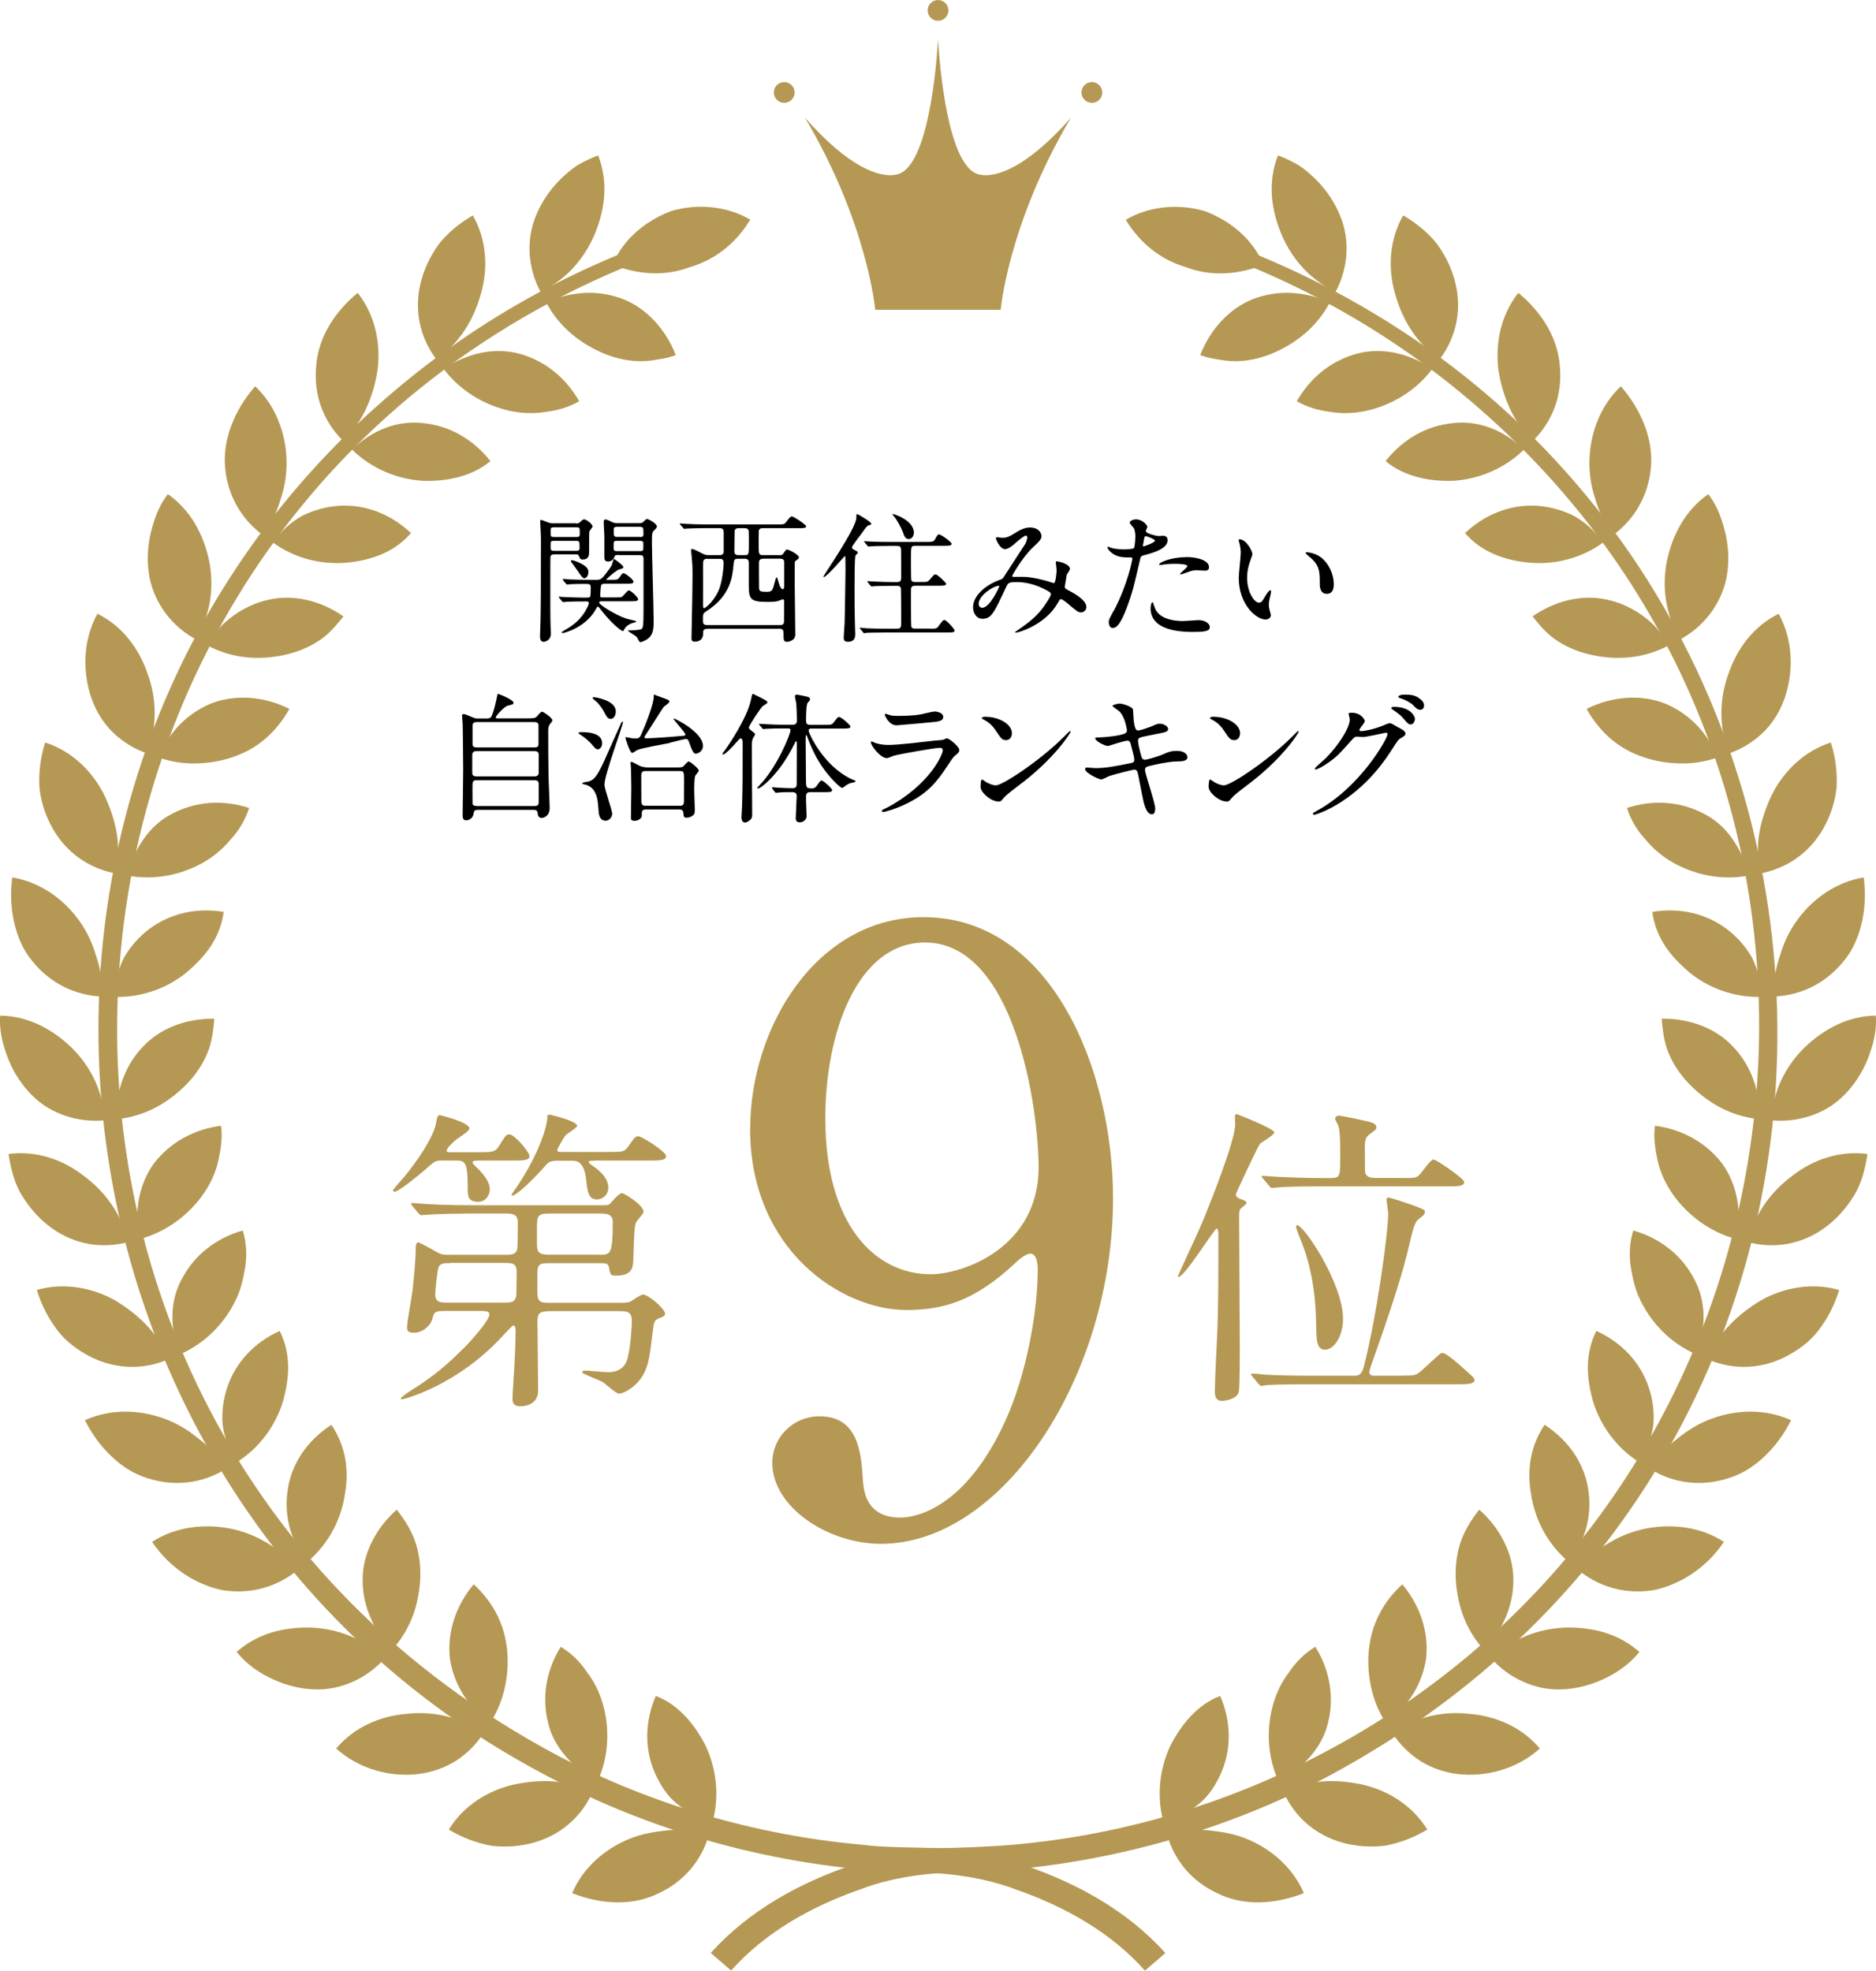 <?xml version="1.0" encoding="UTF-8"?>
<svg xmlns="http://www.w3.org/2000/svg" width="285.40" height="299.85" viewBox="0 0 196.83 206.79">
  <defs>
    <style>
      .d {
        fill: #b59853;
      }
    </style>
  </defs>
  <g id="c" data-name="レイヤー_1">
    <g>
      <path class="d" d="M78.71,118.45c0-10.63,6.95-22.21,18.18-22.21,13.46,0,19.89,16.12,19.89,29.49,0,18.69-11.57,36.27-24.35,36.27-5.57,0-11.4-3.86-11.4-8.49,0-2.66,2.14-4.89,4.97-4.89,4.03,0,4.37,3.77,4.54,6.77.09.94.26,3.86,3.94,3.86,1.54,0,6.86-.94,11.06-10.29,2.06-4.54,3.34-11.06,3.34-15.78,0-.51-.09-1.63-.77-1.63-.51,0-1.29.69-1.54.94-4.37,4.12-7.72,4.97-11.49,4.97-6.77,0-16.38-6.26-16.38-19.03ZM108.97,122.48c0-6.17-2.49-23.58-11.92-23.58-7.12,0-10.46,9.52-10.46,18.43,0,11.23,5.23,16.38,11.06,16.38,3.34,0,11.32-2.74,11.32-11.23Z"/>
      <path class="d" d="M127.82,129.32c-.03-.13-.03-.4-.17-.4-.24,0-3.36,5.07-3.99,5.07-.03,0-.07,0-.07-.07,0-.1,2.18-4.73,2.55-5.64.97-2.35,3.46-8.62,3.46-10.33,0-.13-.03-.64-.03-.74s0-.3.17-.3c.1,0,3.96,1.54,3.96,1.91,0,.3-1.31,1.01-1.51,1.21-.2.23-2.52,5.17-2.52,5.3,0,.34.37.44.71.57.27.07.4.23.4.34,0,.17-.64.54-.67.67-.07.17-.1.3-.1.77,0,2.18.07,11.78.07,13.72,0,.77,0,4.16-.1,4.63-.17.84-1.61.97-1.75.97-.67,0-.77-.47-.77-1.04,0-1.01.23-5.47.27-6.38.1-3.15.1-5.2.1-8.79v-1.48ZM147.05,144.35c1.38,0,1.51,0,2.15-.57.23-.23,1.78-1.64,1.88-1.71s.2-.1.27-.1c.47,0,2.21,1.64,2.82,2.18.23.2.54.47.54.64,0,.44-.67.47-1.78.47h-15.64c-.77,0-3.05,0-4.26.07-.1,0-.6.1-.7.1s-.17-.1-.3-.23l-.64-.77c-.07-.1-.13-.17-.13-.2,0-.07.07-.1.1-.1.24,0,1.28.1,1.51.13,1.54.07,3.02.1,4.6.1h4.53c.44,0,.84,0,1.07-.87,1.38-5.27,2.58-14.19,2.58-16.11,0-.27-.17-1.31-.17-1.51,0-.17.07-.2.23-.2.2,0,2.08.64,2.45.77,1.31.5,1.34.5,1.34.74s-.13.34-.6.7c-.47.34-.6.91-1.01,2.62-.64,2.85-1.85,6.64-4.09,12.95-.07.2-.13.4-.13.54,0,.37.37.37.6.37h2.79ZM146.98,123.62c1.41,0,1.58,0,1.88-.27.27-.23,1.21-1.68,1.54-1.68.3,0,3.22,2.01,3.22,2.35,0,.47-.67.47-1.81.47h-13.39c-.74,0-3.05,0-4.23.1-.1,0-.6.07-.71.07-.13,0-.2-.07-.3-.2l-.64-.77c-.1-.1-.17-.17-.17-.23s.07-.07.13-.07c.24,0,1.28.1,1.48.1,1.54.07,3.05.13,4.6.13h1.07c.97,0,.97-.23.97-2.38,0-1.07,0-2.48-.2-3.09-.03-.13-.34-.64-.34-.74,0-.23.2-.34.37-.34.3,0,2.05.37,3.19.64.24.07.77.2.77.57,0,.23-.07.27-.71.74-.4.3-.5.6-.5,1.34,0,.34,0,2.48.03,2.65.1.54.64.6,1.11.6h2.62ZM140.91,138.38c0,1.88-.97,3.25-1.88,3.25s-.91-1.01-.94-2.68c-.07-4.7-1.04-7.45-1.75-9.16-.27-.7-.44-1.11-.3-1.21.54-.37,4.87,6.01,4.87,9.8Z"/>
      <path class="d" d="M46.47,121.77c-.67,0-.84.07-1.38.54-1.71,1.51-3.36,2.75-3.69,2.75-.07,0-.17-.07-.17-.17.34-.47.94-1.11,1.14-1.34,1.34-1.64,3.02-4.03,3.36-5.6.1-.57.17-.94.4-.94.03,0,3.12.74,3.12,1.41,0,.3-1.31,1.07-1.54,1.28-.27.27-.84.77-.84,1.04,0,.17.07.17.7.17h2.58c1.44,0,1.81-.03,2.15-.57.74-1.17.8-1.31,1.14-1.31.54,0,2.11,1.85,2.11,2.28,0,.47-.67.47-1.81.47h-3.46c-.37,0-.7,0-.7.2,0,.1.07.17.37.47.47.44,1.44,1.41,1.44,2.35,0,.64-.47,1.31-1.21,1.31-1.11,0-1.11-.67-1.11-1.41,0-2.58-.2-2.92-1.14-2.92h-1.48ZM46.47,137.57c-.91,0-.94.2-1.11.84-.2.74-1.07,1.44-1.88,1.44-.7,0-.77-.2-.77-.6,0-.57.5-3.19.57-3.79.13-1.24.34-3.25.34-4.43,0-.2,0-.67.27-.67.1,0,1.51.77,1.78.94.64.37.84.37,1.27.37h6.04c.64,0,1.14,0,1.28-.57.07-.27.07-2.32.07-2.79,0-.94-.57-.97-1.31-.97h-3.86c-.97,0-2.62.03-3.99.1-.1,0-.91.07-.97.07-.1,0-.17-.07-.3-.2l-.64-.77q-.13-.17-.13-.23c0-.07.07-.07.1-.07.24,0,1.24.1,1.48.1.97.07,2.72.13,4.63.13h14.09c.37,0,.44,0,.8-.4.24-.3.77-.87,1.04-.87.17,0,2.25,1.21,2.25,1.98,0,.17-.67.87-.77,1.07-.17.4-.2.74-.3,3.83-.03.91-.07,1.78-1.85,1.78-.54,0-.57-.13-.7-.84-.07-.47-.37-.47-.97-.47h-5.17c-1.01,0-1.38,0-1.38,1.04v1.98c0,1.14.4,1.14,1.38,1.14h7.35c.27,0,.74,0,1.04-.13.17-.1,1.07-.74,1.31-.74.57,0,2.32,1.51,2.32,2.01,0,.23-.17.3-.67.5-.33.13-.5.3-.57.94-.4,3.29-.47,3.66-.87,4.6-.64,1.48-2.15,2.35-2.75,2.35-.27,0-1.41-1.04-1.68-1.21-.34-.2-2.15-.87-2.15-1.01,0-.07.03-.2.27-.2.37,0,2.05.17,2.42.17,1.75,0,2.01-1.21,2.11-1.64.23-.94.4-2.85.4-3.76,0-.97-.54-1.01-1.31-1.01h-7.21c-1.14,0-1.38.23-1.38,1.04,0,1.04.07,6.17.07,7.31,0,1.64-1.75,1.64-1.85,1.64-.84,0-.84-.54-.84-.84,0-.47.17-2.89.2-3.42.1-1.81.13-3.42.13-3.69,0-.13-.03-.54-.24-.54-.1,0-.8.77-.94.91-4.83,5.37-10.5,6.84-10.74,6.84-.1,0-.13-.07-.13-.1,0-.07.57-.47.64-.54,1.84-1.17,3.46-2.21,5.84-4.6.81-.77,2.82-3.05,2.82-3.66,0-.34-.33-.37-.97-.37h-3.89ZM47.27,132.54c-.71,0-1.11,0-1.28.5-.13.47-.33,2.48-.33,2.78,0,.87.64.87,1.27.87h5.84c.87,0,1.31,0,1.41-.81,0-.23.03-2.21.03-2.35,0-1.01-.44-1.01-1.44-1.01h-5.5ZM62.34,121.8c-.37,0-.57,0-.57.13s.17.23.47.44c.67.47,1.58,1.24,1.58,2.25,0,.87-.71,1.24-1.17,1.24-.91,0-1.01-.74-1.17-2.25-.24-1.81-1.04-1.81-1.51-1.81h-1.41c-.74,0-.97.13-1.17.34-2.45,2.75-3.46,3.32-3.59,3.32s-.13-.07-.13-.07c0-.1.54-.81.64-.97,2.38-3.59,3.12-6.41,3.12-7.18,0-.23,0-.27.2-.27s2.92.67,2.92,1.17c0,.23-1.14.84-1.28,1.07-.13.17-.8,1.34-.8,1.44,0,.23.17.23.57.23h4.7c1.58,0,1.75,0,2.15-.54.71-1.01.77-1.11,1.11-1.11.3,0,2.89,1.61,2.89,2.08s-.67.47-1.78.47h-5.74ZM62.88,131.67c1.17,0,1.41,0,1.41-3.46,0-.84-.7-.87-1.34-.87h-5.2c-1.01,0-1.41.03-1.41,1.17v2.11c0,.97.44,1.04,1.38,1.04h5.17Z"/>
      <g>
        <g>
          <g>
            <path class="d" d="M70.54,26.11C-1.04,51.39-8.53,148.56,58.53,184.23c9.87,5.16,20.76,8.34,31.85,9.34,2.47.33,5.87.27,8.37.38,3.08.12,5.89.85,8.67,1.76,5.49,1.87,10.8,4.73,14.85,9.23l-2.14,1.85c-3.5-3.97-8.43-6.75-13.58-8.53-3.81-1.45-8.14-1.85-12.12-1.81-12.88-.61-25.62-4.05-37.01-10.08C2.67,157.68-6.19,82.08,40.62,41.67c8.61-7.47,18.68-13.23,29.47-16.9l.46,1.34h0Z"/>
            <g>
              <g>
                <path class="d" d="M68.8,177.97c-1.15,2.69-1.18,5.53-.12,8.01.53,1.21,1.29,2.46,2.34,3.29,1.04.87,2.3,1.57,3.72,1.99.79-2.82.4-5.71-.69-8.04-1.14-2.24-2.84-4.35-5.25-5.26Z"/>
                <path class="d" d="M60.03,198.66c1.15-2.69,3.42-4.64,5.98-5.69,1.3-.55,2.63-.75,4.07-.91,1.43-.13,2.87,0,4.31.43-.79,2.82-2.71,5.01-5.35,6.21-2.65,1.3-5.88,1.18-9.01-.04Z"/>
              </g>
              <g>
                <path class="d" d="M58.83,172.81c-1.54,2.49-1.99,5.31-1.33,7.95.31,1.35.97,2.51,1.86,3.55.89,1.04,2.03,1.93,3.35,2.59,1.2-2.67,1.26-5.6.54-8.1-.36-1.25-.93-2.39-1.69-3.37-.71-1.06-1.61-1.95-2.72-2.62Z"/>
                <path class="d" d="M47.09,191.98c1.54-2.49,4.06-4.07,6.73-4.7,1.32-.28,2.77-.46,4.19-.35,1.42.1,2.82.47,4.16,1.13-1.2,2.67-3.42,4.53-6.19,5.3-1.38.38-2.9.51-4.44.32-1.5-.27-3.02-.83-4.46-1.7Z"/>
              </g>
              <g>
                <path class="d" d="M49.7,166.25c-1.88,2.24-2.77,4.98-2.51,7.69.35,2.57,1.8,5.18,4.26,6.81.8-1.23,1.29-2.54,1.56-3.89.28-1.36.33-2.73.16-4.04-.33-2.62-1.57-4.83-3.48-6.58Z"/>
                <path class="d" d="M35.27,183.48c1.89-2.24,4.59-3.4,7.33-3.63,2.85-.34,5.68.33,8.17,1.97-.79,1.22-1.82,2.25-3,2.99-1.17.72-2.49,1.18-3.91,1.35-2.81.32-6.08-.43-8.59-2.68Z"/>
              </g>
              <g>
                <path class="d" d="M41.62,158.42c-1.09.97-1.97,2.1-2.58,3.33-.63,1.25-.97,2.56-.99,3.87-.03,1.32.22,2.66.74,3.94.26.64.59,1.26.99,1.86.4.58.93,1.08,1.48,1.57.97-1.1,1.66-2.34,2.12-3.61.44-1.27.67-2.59.72-3.93.03-1.32-.15-2.61-.57-3.78-.43-1.17-1.09-2.23-1.9-3.25Z"/>
                <path class="d" d="M24.82,173.35c1.09-.97,2.36-1.64,3.68-2.05,1.31-.39,2.72-.55,4.14-.51,1.41.06,2.81.35,4.11.89.65.27,1.28.6,1.88,1,.61.39,1.23.78,1.8,1.27-.97,1.1-2.12,1.95-3.41,2.52-1.29.58-2.7.87-4.1.8-1.41-.05-2.87-.41-4.27-1.05-1.41-.64-2.76-1.56-3.82-2.87Z"/>
              </g>
              <g>
                <path class="d" d="M34.77,149.51c-2.48,1.61-4.09,3.95-4.54,6.57-.47,2.6.09,5.57,2.08,7.76,2.23-1.9,3.5-4.49,3.87-7.01.49-2.64.04-5.18-1.41-7.32Z"/>
                <path class="d" d="M15.95,161.8c2.43-1.58,5.39-1.93,8.16-1.41,2.77.54,5.21,2.05,7.23,4.27-2.23,1.89-5.07,2.66-7.95,2.21-2.74-.54-5.56-2.29-7.43-5.07Z"/>
              </g>
              <g>
                <path class="d" d="M29.34,139.66c-2.66,1.21-4.59,3.29-5.46,5.82-.44,1.26-.64,2.65-.52,4.03.19,1.34.66,2.7,1.43,3.96,2.49-1.55,4.14-3.94,4.89-6.39.34-1.21.58-2.51.55-3.78-.03-1.26-.31-2.49-.89-3.65Z"/>
                <path class="d" d="M8.91,149.03c2.66-1.21,5.66-1.13,8.28-.18,1.32.47,2.52,1.19,3.6,2.08,1.15.86,2.14,1.93,2.91,3.21-2.49,1.55-5.39,1.87-8.16.99-1.42-.42-2.67-1.2-3.78-2.25-1.12-1.04-2.1-2.35-2.85-3.85Z"/>
              </g>
              <g>
                <path class="d" d="M25.47,129.12c-2.81.8-5.04,2.57-6.32,4.96-1.38,2.41-1.35,5.28-.29,8.04,2.69-1.16,4.69-3.29,5.83-5.61.59-1.18.85-2.37,1.05-3.63.18-1.26.11-2.52-.27-3.76Z"/>
                <path class="d" d="M3.87,135.36c2.81-.8,5.75-.27,8.16,1.07,2.33,1.38,4.58,3.42,5.65,6.2-2.69,1.16-5.59,1.05-8.17-.25-1.26-.65-2.56-1.55-3.47-2.77-.93-1.2-1.69-2.65-2.18-4.26Z"/>
              </g>
              <g>
                <path class="d" d="M23.18,118.13c-2.9.38-5.39,1.8-7.05,3.98-1.53,2.14-2.11,5.02-1.47,7.91,2.81-.74,5.15-2.56,6.65-4.69.75-1.07,1.29-2.23,1.58-3.44.25-1.2.49-2.48.3-3.76Z"/>
                <path class="d" d="M.9,121.09c2.9-.38,5.7.59,7.85,2.27,2.29,1.68,4.03,4.06,4.67,6.98-2.84.75-5.67.2-7.99-1.47-1.16-.83-2.19-1.94-3.02-3.25-.86-1.31-1.26-2.87-1.51-4.53Z"/>
              </g>
              <g>
                <path class="d" d="M22.49,106.9c-2.92-.05-5.68.99-7.47,2.91-.92.95-1.65,2.11-2.13,3.41-.24.65-.42,1.33-.53,2.04-.09.7-.05,1.42.04,2.16,1.46-.16,2.8-.6,4-1.24,1.18-.63,2.24-1.46,3.18-2.41.92-.95,1.66-2.03,2.14-3.18.51-1.15.65-2.39.77-3.68Z"/>
                <path class="d" d="M.02,106.57c2.94.05,5.47,1.41,7.52,3.39,1,.99,1.83,2.15,2.42,3.43.3.64.53,1.31.7,2,.19.69.39,1.41.47,2.15-1.46.16-2.88,0-4.22-.44-1.35-.44-2.58-1.18-3.56-2.18-1-.99-1.84-2.24-2.43-3.66-.57-1.42-1.03-3.02-.9-4.69Z"/>
              </g>
              <g>
                <path class="d" d="M23.47,95.69c-2.89-.48-5.64.17-7.79,1.78-1.07.8-2,1.84-2.69,3.05-.59,1.22-.95,2.61-1.01,4.08,2.92.11,5.63-.95,7.61-2.57.95-.82,1.9-1.76,2.58-2.83.68-1.06,1.14-2.24,1.3-3.53Z"/>
                <path class="d" d="M1.29,92.07c2.89.48,5.33,2.22,6.97,4.47.82,1.13,1.43,2.39,1.81,3.74.48,1.35.71,2.79.65,4.29-2.92-.11-5.52-1.46-7.34-3.73-.95-1.14-1.52-2.48-1.88-3.98-.35-1.49-.43-3.12-.21-4.78Z"/>
              </g>
              <g>
                <path class="d" d="M26.14,84.78c-2.78-.9-5.63-.68-8.04.59-1.24.62-2.23,1.53-3.01,2.64-.79,1.11-1.39,2.43-1.7,3.87,2.88.54,5.74-.11,7.98-1.4,1.13-.65,2.08-1.48,2.87-2.44.86-.94,1.51-2.03,1.9-3.26Z"/>
                <path class="d" d="M4.74,77.91c2.78.9,4.91,2.98,6.16,5.43.59,1.22,1.08,2.58,1.33,3.99.24,1.4.22,2.85-.1,4.32-2.88-.54-5.22-2.25-6.63-4.76-.7-1.25-1.2-2.7-1.36-4.24-.09-1.52.09-3.14.6-4.74Z"/>
              </g>
              <g>
                <path class="d" d="M30.35,74.38c-2.6-1.3-5.52-1.54-8.05-.62-2.42.94-4.63,2.96-5.62,5.74,1.38.48,2.78.66,4.14.6,1.39-.05,2.74-.32,3.97-.79,2.5-.93,4.3-2.67,5.57-4.92Z"/>
                <path class="d" d="M10.22,64.4c2.64,1.31,4.36,3.65,5.26,6.28,1,2.69,1,5.59,0,8.4-1.38-.48-2.61-1.24-3.62-2.21-.98-.96-1.73-2.14-2.22-3.48-.95-2.65-1.04-6.03.58-8.99Z"/>
              </g>
              <g>
                <path class="d" d="M36.05,64.69c-2.4-1.68-5.25-2.34-7.81-1.77-1.3.27-2.55.83-3.68,1.63-.56.41-1.12.86-1.57,1.4-.44.55-.83,1.16-1.17,1.81,2.62,1.37,5.41,1.53,7.97.97,1.3-.27,2.51-.75,3.56-1.43,1.08-.66,1.87-1.61,2.69-2.62Z"/>
                <path class="d" d="M17.61,51.85c2.39,1.68,3.76,4.24,4.34,7.03.27,1.38.31,2.8.08,4.19-.11.7-.31,1.37-.52,2.06-.2.7-.46,1.39-.8,2.05-2.57-1.34-4.43-3.73-5.01-6.53-.27-1.38-.26-2.88.04-4.39.34-1.49.83-3.09,1.87-4.4Z"/>
              </g>
              <g>
                <path class="d" d="M43.12,55.94c-2.13-2.01-4.77-3.01-7.44-2.87-1.34.07-2.67.42-3.93,1.03-1.2.66-2.25,1.63-3.14,2.81,2.36,1.73,5.19,2.36,7.74,2.13,2.58-.22,5.09-1.13,6.76-3.1Z"/>
                <path class="d" d="M26.77,40.53c2.13,2.01,3.18,4.83,3.29,7.61.05,1.4-.14,2.79-.58,4.12-.39,1.37-.98,2.71-1.88,3.9-2.36-1.73-3.76-4.3-3.99-7.2-.22-2.87.96-5.89,3.16-8.43Z"/>
              </g>
              <g>
                <path class="d" d="M51.45,48.38c-1.81-2.3-4.28-3.69-6.97-3.97-2.74-.35-5.42.71-7.55,2.76,2.09,2.05,4.81,3.11,7.38,3.28,2.53.09,5.16-.42,7.15-2.07Z"/>
                <path class="d" d="M37.53,30.73c1.81,2.3,2.42,5.22,2.1,7.97-.39,2.69-1.46,5.5-3.62,7.57-2.09-2.05-3.08-4.79-2.85-7.67.15-2.94,1.77-5.73,4.37-7.87Z"/>
              </g>
              <g>
                <path class="d" d="M60.77,42.1c-1.45-2.54-3.7-4.3-6.34-5-2.6-.67-5.44-.05-7.88,1.61,1.76,2.34,4.31,3.8,6.85,4.38,1.27.28,2.55.34,3.77.14,1.25-.15,2.49-.48,3.6-1.13Z"/>
                <path class="d" d="M49.61,22.6c1.45,2.54,1.61,5.51.87,8.15-.73,2.69-2.23,5.27-4.7,6.95-1.76-2.34-2.33-5.17-1.66-7.96.33-1.39.96-2.77,1.86-4.04.93-1.22,2.18-2.25,3.63-3.1Z"/>
              </g>
              <g>
                <path class="d" d="M78.72,23.05c-2.48-1.45-5.55-1.71-8.29-.91-2.67,1.01-5.04,2.93-6.16,5.63,2.76,1.1,5.6,1.21,8.08.27,2.55-.74,4.81-2.41,6.37-5Z"/>
                <g>
                  <path class="d" d="M70.9,37.26c-1.04-2.7-3.06-4.9-5.52-5.87-1.22-.48-2.57-.71-3.94-.66-1.36.08-2.83.32-4.08,1.11,1.4,2.58,3.64,4.28,6.11,5.3,1.23.49,2.49.75,3.73.76.62,0,1.24-.07,1.85-.19.63-.08,1.25-.23,1.86-.45Z"/>
                  <path class="d" d="M62.76,16.31c1.07,2.76.74,5.59-.34,8.2-.54,1.31-1.3,2.52-2.25,3.56-.94,1.07-2.14,1.84-3.41,2.64-1.4-2.57-1.6-5.57-.49-8.16.54-1.31,1.37-2.57,2.46-3.67.55-.55,1.15-1.07,1.82-1.52.68-.41,1.43-.76,2.21-1.06Z"/>
                </g>
              </g>
            </g>
          </g>
          <g>
            <path class="d" d="M126.75,24.77c73.33,25.56,81.01,124.88,12.67,161.59-11.39,6.03-24.14,9.47-37.01,10.08-3.97-.03-8.31.34-12.12,1.81-5.14,1.78-10.07,4.56-13.58,8.53l-2.14-1.85c4.05-4.49,9.36-7.36,14.85-9.23,2.78-.91,5.59-1.64,8.67-1.76,2.53-.02,5.9-.16,8.37-.38,11.09-1,21.97-4.18,31.85-9.34,53.65-27.81,62.43-101.69,16.88-141.37-8.43-7.38-18.29-13.09-28.88-16.75,0,0,.46-1.34.46-1.34h0Z"/>
            <g>
              <g>
                <path class="d" d="M136.8,198.66c-1.15-2.69-3.42-4.64-5.98-5.69-1.3-.55-2.63-.75-4.07-.91-1.43-.13-2.87,0-4.31.43.79,2.82,2.71,5.01,5.35,6.21,2.65,1.3,5.88,1.18,9.01-.04Z"/>
                <path class="d" d="M128.03,177.97c1.15,2.69,1.18,5.53.12,8.01-.53,1.21-1.29,2.46-2.34,3.29-1.04.87-2.3,1.57-3.72,1.99-.79-2.82-.4-5.71.69-8.04,1.14-2.24,2.84-4.35,5.25-5.26Z"/>
              </g>
              <g>
                <path class="d" d="M149.75,191.98c-1.54-2.49-4.06-4.07-6.73-4.7-1.32-.28-2.77-.46-4.19-.35-1.42.1-2.82.47-4.16,1.13,1.2,2.67,3.42,4.53,6.19,5.3,1.38.38,2.9.51,4.44.32,1.5-.27,3.02-.83,4.46-1.7Z"/>
                <path class="d" d="M138.01,172.81c1.54,2.49,1.99,5.31,1.33,7.95-.31,1.35-.97,2.51-1.86,3.55-.89,1.04-2.03,1.93-3.35,2.59-1.2-2.67-1.26-5.6-.54-8.1.36-1.25.93-2.39,1.69-3.37.71-1.06,1.61-1.95,2.72-2.62Z"/>
              </g>
              <g>
                <path class="d" d="M161.56,183.48c-1.89-2.24-4.59-3.4-7.33-3.63-2.85-.34-5.68.33-8.17,1.97.79,1.22,1.82,2.25,3,2.99,1.17.72,2.49,1.18,3.91,1.35,2.81.32,6.08-.43,8.59-2.68Z"/>
                <path class="d" d="M147.13,166.25c1.88,2.24,2.77,4.98,2.51,7.69-.35,2.57-1.8,5.18-4.26,6.81-.8-1.23-1.29-2.54-1.56-3.89-.28-1.36-.33-2.73-.16-4.04.33-2.62,1.57-4.83,3.48-6.58Z"/>
              </g>
              <g>
                <path class="d" d="M172.01,173.35c-1.09-.97-2.36-1.64-3.68-2.05-1.31-.39-2.72-.55-4.14-.51-1.41.06-2.81.35-4.11.89-.65.27-1.28.6-1.88,1-.61.39-1.23.78-1.8,1.27.97,1.1,2.12,1.95,3.41,2.52,1.29.58,2.7.87,4.1.8,1.41-.05,2.87-.41,4.27-1.05,1.41-.64,2.76-1.56,3.82-2.87Z"/>
                <path class="d" d="M155.21,158.42c1.09.97,1.97,2.1,2.58,3.33.63,1.25.97,2.56.99,3.87.03,1.32-.22,2.66-.74,3.94-.26.64-.59,1.26-.99,1.86-.4.58-.93,1.08-1.48,1.57-.97-1.1-1.66-2.34-2.12-3.61-.44-1.27-.67-2.59-.72-3.93-.03-1.32.15-2.61.57-3.78.43-1.17,1.09-2.23,1.9-3.25Z"/>
              </g>
              <g>
                <path class="d" d="M180.88,161.8c-2.43-1.58-5.39-1.93-8.16-1.41-2.77.54-5.21,2.05-7.23,4.27,2.23,1.89,5.07,2.66,7.95,2.21,2.74-.54,5.56-2.29,7.43-5.07Z"/>
                <path class="d" d="M162.06,149.51c2.48,1.61,4.09,3.95,4.54,6.57.47,2.6-.09,5.57-2.08,7.76-2.23-1.9-3.5-4.49-3.87-7.01-.49-2.64-.04-5.18,1.41-7.32Z"/>
              </g>
              <g>
                <path class="d" d="M187.92,149.03c-2.66-1.21-5.66-1.13-8.28-.18-1.32.47-2.52,1.19-3.6,2.08-1.15.86-2.14,1.93-2.91,3.21,2.49,1.55,5.39,1.87,8.16.99,1.42-.42,2.67-1.2,3.78-2.25,1.12-1.04,2.1-2.35,2.85-3.85Z"/>
                <path class="d" d="M167.49,139.66c2.66,1.21,4.59,3.29,5.46,5.82.44,1.26.64,2.65.52,4.03-.19,1.34-.66,2.7-1.43,3.96-2.49-1.55-4.14-3.94-4.89-6.39-.34-1.21-.58-2.51-.55-3.78.03-1.26.31-2.49.89-3.65Z"/>
              </g>
              <g>
                <path class="d" d="M192.96,135.36c-2.81-.8-5.75-.27-8.16,1.07-2.33,1.38-4.58,3.42-5.65,6.2,2.69,1.16,5.59,1.05,8.17-.25,1.26-.65,2.56-1.55,3.47-2.77.93-1.2,1.69-2.65,2.18-4.26Z"/>
                <path class="d" d="M171.36,129.12c2.81.8,5.04,2.57,6.32,4.96,1.37,2.41,1.35,5.28.29,8.04-2.69-1.16-4.69-3.29-5.83-5.61-.59-1.18-.85-2.37-1.05-3.63-.18-1.26-.11-2.52.27-3.76Z"/>
              </g>
              <g>
                <path class="d" d="M195.93,121.09c-2.9-.38-5.7.59-7.85,2.27-2.29,1.68-4.03,4.06-4.67,6.98,2.84.75,5.67.2,7.99-1.47,1.16-.83,2.19-1.94,3.02-3.25.86-1.31,1.26-2.87,1.51-4.53Z"/>
                <path class="d" d="M173.65,118.13c2.9.38,5.39,1.8,7.05,3.98,1.53,2.14,2.11,5.02,1.47,7.91-2.81-.74-5.15-2.56-6.65-4.69-.75-1.07-1.29-2.23-1.58-3.44-.25-1.2-.49-2.48-.3-3.76Z"/>
              </g>
              <g>
                <path class="d" d="M196.81,106.57c-2.94.05-5.47,1.41-7.52,3.39-1,.99-1.83,2.15-2.42,3.43-.3.64-.53,1.31-.7,2-.19.69-.39,1.41-.47,2.15,1.46.16,2.88,0,4.22-.44,1.35-.44,2.58-1.18,3.56-2.18,1-.99,1.84-2.24,2.43-3.66.57-1.42,1.03-3.02.9-4.69Z"/>
                <path class="d" d="M174.34,106.9c2.92-.05,5.68.99,7.47,2.91.92.95,1.65,2.11,2.13,3.41.24.65.42,1.33.53,2.04.09.7.05,1.42-.04,2.16-1.46-.16-2.8-.6-4-1.24-1.18-.63-2.24-1.46-3.18-2.41-.92-.95-1.66-2.03-2.14-3.18-.51-1.15-.65-2.39-.77-3.68Z"/>
              </g>
              <g>
                <path class="d" d="M195.54,92.07c-2.89.48-5.33,2.22-6.97,4.47-.82,1.13-1.43,2.39-1.81,3.74-.48,1.35-.71,2.79-.65,4.29,2.92-.11,5.52-1.46,7.34-3.73.95-1.14,1.52-2.48,1.88-3.98.35-1.49.43-3.12.21-4.78Z"/>
                <path class="d" d="M173.36,95.69c2.89-.48,5.64.17,7.79,1.78,1.07.8,2,1.84,2.69,3.05.59,1.22.95,2.61,1.01,4.08-2.92.11-5.63-.95-7.61-2.57-.95-.82-1.9-1.76-2.58-2.83-.68-1.06-1.14-2.24-1.3-3.53Z"/>
              </g>
              <g>
                <path class="d" d="M192.09,77.91c-2.78.9-4.91,2.98-6.16,5.43-.59,1.22-1.08,2.58-1.33,3.99-.24,1.4-.22,2.85.1,4.32,2.88-.54,5.22-2.25,6.63-4.76.7-1.25,1.2-2.7,1.36-4.24.09-1.52-.09-3.14-.6-4.74Z"/>
                <path class="d" d="M170.7,84.78c2.78-.9,5.63-.68,8.04.59,1.24.62,2.23,1.53,3.01,2.64.79,1.11,1.39,2.43,1.7,3.87-2.88.54-5.74-.11-7.98-1.4-1.13-.65-2.08-1.48-2.87-2.44-.86-.94-1.51-2.03-1.9-3.26Z"/>
              </g>
              <g>
                <path class="d" d="M186.62,64.4c-2.64,1.31-4.36,3.65-5.26,6.28-1,2.69-1,5.59,0,8.4,1.38-.48,2.61-1.24,3.62-2.21.98-.96,1.73-2.14,2.22-3.48.95-2.65,1.04-6.03-.58-8.99Z"/>
                <path class="d" d="M166.48,74.38c2.6-1.3,5.52-1.54,8.05-.62,2.42.94,4.63,2.96,5.62,5.74-1.38.48-2.78.66-4.14.6-1.39-.05-2.74-.32-3.97-.79-2.5-.93-4.3-2.67-5.57-4.92Z"/>
              </g>
              <g>
                <path class="d" d="M179.23,51.85c-2.39,1.68-3.76,4.24-4.34,7.03-.27,1.38-.31,2.8-.08,4.19.11.7.31,1.37.52,2.06.2.7.46,1.39.8,2.05,2.57-1.34,4.43-3.73,5.01-6.53.27-1.38.26-2.88-.04-4.39-.34-1.49-.83-3.09-1.87-4.4Z"/>
                <path class="d" d="M160.78,64.69c2.4-1.68,5.25-2.34,7.81-1.77,1.3.27,2.55.83,3.68,1.63.56.41,1.12.86,1.57,1.4.44.55.83,1.16,1.17,1.81-2.62,1.37-5.41,1.53-7.97.97-1.3-.27-2.51-.75-3.56-1.43-1.08-.66-1.87-1.61-2.69-2.62Z"/>
              </g>
              <g>
                <path class="d" d="M170.06,40.53c-2.13,2.01-3.18,4.83-3.29,7.61-.05,1.4.14,2.79.58,4.12.39,1.37.98,2.71,1.88,3.9,2.36-1.73,3.76-4.3,3.99-7.2.22-2.87-.96-5.89-3.16-8.43Z"/>
                <path class="d" d="M153.71,55.94c2.13-2.01,4.77-3.01,7.44-2.87,1.34.07,2.67.42,3.93,1.03,1.2.66,2.25,1.63,3.14,2.81-2.36,1.73-5.19,2.36-7.74,2.13-2.58-.22-5.09-1.13-6.76-3.1Z"/>
              </g>
              <g>
                <path class="d" d="M159.3,30.73c-1.81,2.3-2.42,5.22-2.1,7.97.39,2.69,1.46,5.5,3.62,7.57,2.09-2.05,3.08-4.79,2.85-7.67-.15-2.94-1.77-5.73-4.37-7.87Z"/>
                <path class="d" d="M145.38,48.38c1.81-2.3,4.28-3.69,6.97-3.97,2.74-.35,5.42.71,7.55,2.76-2.09,2.05-4.81,3.11-7.38,3.28-2.53.09-5.16-.42-7.15-2.07Z"/>
              </g>
              <g>
                <path class="d" d="M147.22,22.6c-1.45,2.54-1.61,5.51-.87,8.15.73,2.69,2.23,5.27,4.7,6.95,1.76-2.34,2.33-5.17,1.66-7.96-.33-1.39-.96-2.77-1.86-4.04-.93-1.22-2.18-2.25-3.63-3.1Z"/>
                <path class="d" d="M136.06,42.1c1.45-2.54,3.7-4.3,6.34-5,2.6-.67,5.44-.05,7.88,1.61-1.76,2.34-4.31,3.8-6.85,4.38-1.27.28-2.55.34-3.77.14-1.25-.15-2.49-.48-3.6-1.13Z"/>
              </g>
              <g>
                <path class="d" d="M118.11,23.05c1.56,2.59,3.82,4.26,6.37,5,2.48.94,5.33.83,8.08-.27-1.12-2.71-3.49-4.63-6.16-5.63-2.74-.8-5.81-.54-8.29.91Z"/>
                <g>
                  <path class="d" d="M134.08,16.31c-1.07,2.76-.74,5.59.34,8.2.54,1.31,1.3,2.52,2.25,3.56.94,1.07,2.14,1.84,3.41,2.64,1.4-2.57,1.6-5.57.49-8.16-.54-1.31-1.37-2.57-2.46-3.67-.55-.55-1.15-1.07-1.82-1.52-.68-.41-1.43-.76-2.21-1.06Z"/>
                  <path class="d" d="M125.93,37.26c1.04-2.7,3.06-4.9,5.52-5.87,1.22-.48,2.57-.71,3.94-.66,1.36.08,2.83.32,4.08,1.11-1.4,2.58-3.64,4.28-6.11,5.3-1.23.49-2.49.75-3.73.76-.62,0-1.24-.07-1.85-.19-.63-.08-1.25-.23-1.86-.45Z"/>
                </g>
              </g>
            </g>
          </g>
        </g>
        <g>
          <path class="d" d="M102.68,18.29c-3.64-.9-4.26-14.22-4.26-14.22,0,0-.62,13.32-4.26,14.22-1.95.48-5.29-.92-9.7-5.94,6.58,11.1,7.37,20.16,7.37,20.16h13.16s.79-9.06,7.37-20.16c-4.41,5.01-7.75,6.42-9.7,5.94Z"/>
          <path class="d" d="M99.51,1.09c0,.6-.49,1.09-1.09,1.09s-1.09-.49-1.09-1.09.49-1.09,1.09-1.09,1.09.49,1.09,1.09Z"/>
          <path class="d" d="M83.37,9.7c0,.6-.49,1.09-1.09,1.09s-1.09-.49-1.09-1.09.49-1.09,1.09-1.09,1.09.49,1.09,1.09Z"/>
          <circle class="d" cx="114.56" cy="9.7" r="1.09"/>
        </g>
      </g>
      <g>
        <path d="M60.43,54.93c.19,0,.28,0,.44-.15.21-.21.28-.28.43-.28.24,0,.87.5.87.75,0,.09-.31.41-.33.52-.03.13-.03.33-.03,2.1,0,.33,0,.84-.67.84-.25,0-.28-.09-.4-.36-.07-.18-.13-.18-.44-.18h-2.09c-.22,0-.41.01-.46.27-.01.09-.01,1.98-.01,2.25,0,1.26-.01,4.43.03,5.12,0,.12.03.55.03.65,0,.78-.67.89-.74.89-.38,0-.4-.4-.4-.58,0-.28.06-1.66.06-1.97.03-1.41.03-2.68.03-5.92,0-1.86.02-2.29-.01-2.89,0-.18-.06-1.05-.06-1.26,0-.07,0-.18.07-.18s.64.22.68.24c.33.12.38.12.55.12h2.44ZM58.2,55.33c-.43,0-.43.06-.43.46,0,.53,0,.56.43.56h2.22c.41,0,.41-.06.41-.46,0-.52,0-.56-.41-.56h-2.22ZM58.18,56.75c-.41,0-.41.06-.41.52s0,.53.41.53h2.22c.21,0,.41,0,.41-.27,0-.71,0-.78-.41-.78h-2.22ZM59.11,60.87c-.06-.06-.06-.07-.06-.09,0-.03.01-.04.04-.04.1,0,.56.06.67.06.71.03,1.33.04,2.03.04h.84c.46,0,.56-.12,1.41-1.29.15-.19.22-.46.31-.78.01-.07.04-.1.09-.1.09,0,.96.68.96.81,0,.15-.04.16-.43.27-.33.09-1.36,1.02-1.36,1.05,0,.04.06.04.16.04h.25c.71,0,.78,0,.95-.22.3-.43.33-.47.46-.47.19,0,1.04.67,1.04.89,0,.21-.3.21-.78.21h-2.15c-.28,0-.49,0-.5.36-.02.13-.07.77-.07.9,0,.18.12.18.33.18h1.2c.41,0,.61,0,.73-.06.15-.06.59-.68.74-.68.24,0,.98.74.98.93,0,.21-.3.21-.79.21h-2.89c-.31,0-.4,0-.4.15,0,.24,1.86,1.36,2.81,1.66.22.07.68.18.96.24.06.01.1.03.1.09,0,.04-.03.06-.21.1-.44.1-.84.34-1.04.71-.02.04-.07.18-.13.18-.21,0-1.3-.93-2.18-2.07-.36-.44-.38-.5-.46-.5-.06,0-.07.04-.24.34-1.08,1.89-3.32,2.44-3.43,2.44-.07,0-.12-.04-.12-.07,0-.04.03-.07.34-.25.59-.34,1.64-.95,2.32-2.31.04-.07.19-.38.19-.53,0-.16-.15-.16-.31-.16-.64,0-1.35,0-1.94.03-.06,0-.36.04-.44.04-.04,0-.09-.04-.13-.1l-.28-.34s-.06-.07-.06-.09c0-.03.01-.04.04-.04.09,0,.46.04.53.04.16,0,1.39.06,1.89.06.7,0,.77,0,.83-.09.07-.13.07-.71.07-.99,0-.36-.15-.36-.71-.36-.28,0-1.09.01-1.44.03-.06.01-.28.04-.33.04s-.07-.04-.12-.1l-.3-.34ZM61.73,60.05c0,.38-.22.62-.41.62-.18,0-.22-.06-.61-.62-.18-.25-.46-.67-.75-1.05-.03-.04-.06-.09-.06-.13,0-.03.01-.09.09-.09s.43.09.8.27c.77.36.95.65.95,1.01ZM64.93,58.23c-.31,0-.4.01-.47.22-.15.47-.64.47-.68.47-.31,0-.37-.22-.37-.41v-2.22c0-.22-.07-1.29-.07-1.54,0-.07.03-.24.16-.24.18,0,.38.1.72.27q.25.12.46.12h2.41c.1,0,.24-.01.33-.07.06-.04.37-.38.46-.38.1,0,1.04.46,1.04.8,0,.1-.06.18-.25.36-.27.25-.27.37-.27,1.39,0,1.17.18,6.93.18,8.23,0,.9-.1,1.42-.64,1.82-.24.16-.64.33-.72.33-.12,0-.15-.04-.38-.49-.09-.16-.96-.64-.96-.7,0-.04.04-.04.19-.04s1.11-.03,1.24-.15c.15-.13.21-.18.21-2.13v-5.22c0-.4-.16-.4-.47-.4h-2.1ZM67.11,56.35c.21,0,.4,0,.4-.27,0-.71,0-.8-.4-.8h-2.31c-.22,0-.41,0-.41.28,0,.71,0,.78.41.78h2.31ZM64.78,56.75c-.4,0-.4.04-.4.61,0,.38,0,.47.4.47h2.32c.15,0,.25,0,.33-.06.07-.07.07-.15.07-.78,0-.24-.25-.24-.4-.24h-2.32Z"/>
        <path d="M74.21,65.99c-.44,0-.44.18-.44.53,0,.55-.38.81-.89.81-.33,0-.33-.24-.33-.4,0-.07.01-.37.01-.44.03-1.38.1-4.72.1-6.39,0-.41,0-.74-.09-1.7-.03-.3-.06-.59-.06-.64,0-.06,0-.16.07-.16.22,0,.89.37,1.12.49.27.15.46.16.77.16h.99c.16,0,.47-.01.47-.36v-1.95c0-.31-.03-.52-.43-.52h-1.51c-.36,0-1.35.01-1.87.04-.04,0-.27.03-.31.03-.06,0-.09-.03-.13-.09l-.3-.34q-.06-.07-.06-.1s.03-.03.06-.03c.09,0,.53.04.64.04.43.03,1.2.06,2.04.06h7.49c.67,0,.74,0,.93-.25.41-.53.46-.59.62-.59s1.48.86,1.48,1.04c0,.19-.3.19-.78.19h-3.77c-.16,0-.36.01-.42.28-.01.09-.01,1.24-.01,1.47,0,.96,0,1.08.46,1.08h1.76c.19,0,.27-.01.35-.15.28-.4.31-.44.42-.44.13,0,1.23.52,1.23.83,0,.09-.07.18-.15.22-.07.04-.27.19-.28.25-.01.09-.01,1.97-.01,2.22,0,.77.06,4.56.06,5.42,0,.67-.81.75-.87.75-.36,0-.36-.25-.36-.73,0-.44,0-.64-.43-.64h-7.59ZM74.2,58.63c-.44,0-.44.27-.44.67,0,.64.01,3.43,0,4-.01.37.01.52.12.52.13,0,1.21-.84,1.67-2.28.22-.73.37-1.76.37-2.5,0-.4-.25-.4-.41-.4h-1.3ZM77.41,58.63c-.4,0-.4.15-.46.73-.12,1.3-.37,3.21-2.87,4.8-.33.21-.33.28-.33.9,0,.31,0,.53.46.53h7.61c.33,0,.44-.12.44-.4.01-.64.01-1.38.01-2,0-.16,0-.31-.12-.31-.06,0-.3.12-.36.13-.27.1-.46.15-1.23.15-1.88,0-2-.28-2-1.89v-2.21c0-.19-.04-.43-.41-.43h-.75ZM78.16,58.25c.41,0,.41-.06.41-1.36,0-.21,0-1.15-.03-1.23-.07-.22-.28-.24-.41-.24h-.62c-.19,0-.37.03-.43.27-.01.09-.03,1.86-.03,2.12,0,.16,0,.44.41.44h.7ZM80.07,58.63c-.43,0-.44.25-.44.53,0,.24,0,2.43.01,2.56.03.33.16.38.8.38.59,0,.62-.12.9-1.21.02-.07.07-.3.16-.3.06,0,.13.31.16.41.03.13.21.83.47.83.13,0,.15-.19.15-.44v-2.4c0-.27-.16-.37-.44-.37h-1.78Z"/>
        <path d="M89.75,58.34c-.09.21-.09,2.74-.09,3.26,0,1.91,0,2.6.04,3.91,0,.13.03,1.01.03,1.05,0,.19,0,.78-.75.78-.39,0-.46-.19-.46-.4,0-.18.09-1.41.1-1.6.01-.37.09-4.9.09-5.43,0-.04-.01-1.27-.01-1.3-.02-.25-.02-.27-.06-.27s-1.88,2.21-2.21,2.21c-.03,0-.04-.01-.04-.03,0-.15,3.46-5.09,3.46-6.2,0-.34,0-.37.1-.37.07,0,1.46.8,1.46,1.01,0,.09-.03.09-.25.16-.21.07-.31.22-.7.78-.18.25-1.07,1.36-1.07,1.54,0,.12.03.15.38.33.12.06.28.15.22.25-.04.1-.21.21-.27.33ZM97.5,65.97c.68,0,.77.01.95-.24.44-.59.49-.67.64-.67.22,0,1.07.96,1.07,1.1,0,.21-.31.21-.8.21h-6.51c-1.3,0-1.72.03-1.86.03-.06.01-.27.04-.31.04-.06,0-.09-.04-.13-.1l-.28-.34c-.06-.06-.07-.07-.07-.09,0-.03.03-.04.06-.04.1,0,.56.04.65.06.72.03,1.33.04,2.03.04h1.18c.43,0,.43-.22.43-.59,0-.33,0-3.54-.03-3.66-.06-.25-.3-.25-.43-.25h-.44c-1.3,0-1.73.03-1.88.04-.04,0-.27.03-.31.03s-.07-.03-.13-.09l-.28-.34q-.06-.07-.06-.1s.02-.03.04-.03c.1,0,.56.04.65.04.72.03,1.35.06,2.04.06h.37c.44,0,.46-.21.46-.49,0-.4,0-2.74-.01-2.87-.01-.38-.15-.44-.47-.44h-.75c-1.3,0-1.73.03-1.88.04-.04,0-.27.03-.31.03-.06,0-.07-.03-.13-.1l-.28-.34c-.06-.06-.06-.07-.06-.09,0-.03.01-.03.04-.03.1,0,.56.04.65.04.73.03,1.33.04,2.03.04h3.75c.59,0,.81,0,.95-.24.27-.49.3-.55.47-.55s1.29.78,1.29.98c0,.21-.3.21-.79.21h-2.97c-.5,0-.5.01-.5,1.36,0,.27,0,2.13.04,2.25.06.19.28.19.43.19h.55c.67,0,.74,0,.95-.25.42-.49.46-.55.61-.55.21,0,1.11.89,1.11.98,0,.21-.3.21-.79.21h-2.43c-.44,0-.47.19-.47.55,0,.33,0,3.55.03,3.7.04.25.25.25.47.25h1.46ZM95.88,55.92c0,.4-.28.65-.53.65-.37,0-.5-.37-.59-.65-.21-.58-.68-1.42-.96-1.73-.12-.13-.18-.24-.16-.25.04-.06,2.25.61,2.25,1.98Z"/>
        <path d="M107.64,56.2c-.19,0-.81.53-1.05.74-.19.18-.75.68-1.14.68-.55,0-.96-1.05-.96-1.1,0-.09.03-.15.12-.15s.43.06.5.06c.47,0,.65-.03,1.54-.59.73-.46,1.18-.49,1.42-.49.98,0,1.2.67,1.2.89,0,.31-.13.49-.9,1.2-1.07.99-2.18,2.95-2.18,3,0,.07.1.09.15.09.19,0,1.02-.01,1.2,0,.96.07,2.03.33,2.8.59.16.06.19.06.24.06.19,0,.28-1.21.28-1.36,0-.12-.09-.77-.09-.83,0-.09.1-.09.16-.09.04,0,1.33.24,1.33.81,0,.1-.28.49-.33.58,0,.03-.21,1.21-.21,1.26,0,.19.09.24.34.37.58.31,1.92,1.01,1.92,1.78,0,.4-.37.56-.55.56-.3,0-.46-.12-1.5-1.01-.03-.01-.46-.38-.61-.38-.12,0-.16.1-.21.18-.43.77-1.11,1.81-2.9,2.74-.83.43-1.48.59-1.6.59-.01,0-.12,0-.12-.04,0-.01.25-.19.28-.21,1.46-1.01,2.19-1.6,3.05-2.93.22-.34.44-.7.44-.84,0-.13,0-.21-.81-.61-.99-.47-1.94-.67-2.72-.67-.92,0-.95.06-1.2.59-1.27,2.71-1.53,3.26-2.46,3.26-.75,0-.98-.81-.98-1.18,0-1.26,1.32-2.38,2.87-2.93.18-.06.22-.07.37-.3.34-.55,2.19-3.35,2.26-3.48.07-.15.21-.55.19-.67-.01-.07-.06-.18-.18-.18ZM102.68,63.34c0,.25.12.43.38.43.81,0,1.78-2.18,1.78-2.23,0-.04-.01-.07-.06-.07-.53,0-2.1,1.01-2.1,1.88Z"/>
        <path d="M116.86,64.09c1.52-2.89,1.95-5.43,1.95-5.45,0-.15-.06-.15-.53-.15-.31,0-.83-.01-1.32-.27-.47-.24-.77-.65-.77-.8,0-.04.04-.06.06-.06.06,0,.28.12.34.13.22.07.83.16,1.32.16.22,0,.93-.03,1.05-.13.12-.1.16-1.11.16-1.21,0-.12,0-.62-.18-.92-.06-.07-.41-.44-.41-.55,0-.15.28-.34.67-.34.67,0,1.18.61,1.18.78,0,.07-.16.37-.16.44,0,.28,1.18.53,1.33.53.06,0,.38-.03.46-.03.12,0,.49,0,.49.46,0,.83-1.26,1.26-2.24,1.52-.5.13-.56.15-.62.41-.75,3.23-.77,3.24-1.08,4.2-1.02,3.08-1.55,3.08-1.83,3.08-.36,0-.4-.49-.4-.65,0-.18.07-.33.53-1.18ZM119.98,57.33c.07,0,1.2-.4,1.2-.59,0-.15-.8-.47-.96-.47-.09,0-.13.03-.16.18-.06.3-.06.34-.13.7-.02.1-.03.19.06.19ZM121.11,63.6c.31,1.29,1.91,1.57,3.03,1.57.25,0,1.38-.1,1.61-.1.5,0,1.18.25,1.18.74,0,.43-.55.5-1.81.5-2.4,0-4.4-.61-4.4-2.47,0-.34.09-.65.21-.65.06,0,.15.37.16.41ZM124.38,58.45c1.41,0,2.47.41,2.47,1.07,0,.36-.31.36-.43.36-.13,0-.71-.04-.83-.04-.27,0-.49,0-1.09.24-.37.13-.52.19-.62.19-.03,0-.07,0-.07-.04,0-.1.77-.67.77-.83,0-.22-1.05-.24-1.27-.24-.33,0-.72.01-1.07.06-.09.01-.43.06-.49.06-.01,0-.12,0-.13-.03-.1-.19,1.18-.78,2.77-.78Z"/>
        <path d="M131.39,58.16c0,.12-.03.16-.18.59-.21.58-.36,1.12-.36,1.91,0,1.49.77,2.58,1.23,2.58.25,0,.31-.07.75-.81.09-.15.34-.5.46-.5.04,0,.07.06.07.12s-.03.25-.04.3c-.16.68-.19.81-.19,1.12,0,.25.04.44.09.59.04.16.12.41.12.49,0,.3-.31.46-.56.46-.95,0-2.81-1.55-2.81-4.38,0-.41.21-2.23.21-2.62,0-.3-.06-.7-.1-.86-.1-.37-.12-.41-.12-.5,0-.04.06-.06.09-.06.68,0,1.35,1.18,1.35,1.58ZM138.62,58.5c.75.61,1.32,1.66,1.32,2.83,0,.28-.03.98-.74.98s-.73-.8-.73-.99c0-1.23,0-1.85-.78-2.63-.12-.12-.71-.58-.71-.67,0-.04.06-.07.13-.07.01,0,.87.04,1.51.56Z"/>
        <path d="M55.63,75.37c.28,0,.49,0,.67-.16.07-.07.43-.53.56-.53.15,0,1.1.64,1.1.92,0,.07-.24.36-.28.41-.16.24-.16.46-.16.73,0,1.48,0,3.08.03,4.57,0,.49.12,2.93.12,3.48,0,.9-.7,1.04-.83,1.04-.38,0-.41-.33-.44-.55-.03-.3-.27-.3-.47-.3h-5.71c-.33,0-.49,0-.53.4-.06.47-.49.7-.78.7-.37,0-.37-.38-.37-.56,0-.67.06-3.94.06-4.68,0-.38-.04-4.72-.06-4.94-.03-.43-.06-.67-.06-.78,0-.1.01-.19.16-.19.12,0,.21.03.92.33.31.13.37.13.61.13h.86c.15,0,.37,0,.49-.15.24-.33.55-1.75.61-2.06.06-.33.07-.37.12-.37.09,0,1.63.62,1.63.93,0,.16-.09.18-.61.31-.4.1-1.26,1.1-1.26,1.23,0,.1.09.1.3.1h3.36ZM49.98,78.82c-.1,0-.43,0-.43.38v1.94c0,.33.33.33.44.33h6.11c.36,0,.42-.24.42-.37v-1.94c0-.34-.33-.34-.46-.34h-6.08ZM50.01,75.77c-.3,0-.43.12-.43.37v1.92c0,.13,0,.37.41.37h6.07c.12,0,.44,0,.44-.31v-1.98c0-.12,0-.37-.44-.37h-6.05ZM56.08,84.58c.3,0,.44-.09.44-.38v-1.97c0-.19-.09-.36-.42-.36h-6.1c-.43,0-.43.15-.43.93,0,.07.01,1.45.01,1.54.01.18.25.24.43.24h6.05Z"/>
        <path d="M60.93,76.82c.52,0,2.25,0,2.25,1.17,0,.4-.25.64-.47.64-.1,0-.25-.06-.5-.38-.3-.4-.92-.92-1.38-1.2-.04-.03-.15-.1-.13-.15.01-.07.16-.07.24-.07ZM61.73,82.01c.46-.15.81-.25,1.7-2.25.28-.62,1.72-3.86,1.75-3.92.04-.06.12-.13.15-.13s.03.04.03.07c0,.36-1.94,5.52-1.94,6.54,0,.5.81,2.68.81,3.06s-.34.74-.67.74c-.71,0-.74-.75-.77-1.2-.07-1.6-.47-2.22-1.18-2.53-.09-.03-.53-.12-.53-.19,0-.12.56-.16.65-.19ZM62.35,73.16c.06,0,2.26.3,2.26,1.49,0,.34-.16.78-.53.78-.33,0-.43-.22-.7-.73-.13-.27-.43-.67-.7-.98-.06-.06-.49-.41-.5-.44-.01-.06.01-.13.16-.13ZM70.29,77.96c-.55.12-2.96.52-3.45.75-.07.03-.42.3-.5.3-.27,0-.72-1.55-.72-1.57,0-.03,0-.09.06-.09.1,0,.59.12.7.13.16.01.36.01.38.01.34,0,.43-.22.59-.59.36-.8,1.24-3.03,1.24-3.79,0-.21,0-.22.04-.22s.21.07.24.09c1.2.44,1.36.44,1.36.65,0,.13-.5.46-.58.53-.1.1-1.6,2.5-1.91,2.96-.07.1-.12.18-.12.25s.07.1.13.1c.65,0,2.15-.1,3.67-.24.44-.03.49-.04.49-.15,0-.22-1.24-1.52-1.24-1.66,0-.01.01-.03.03-.03.12,0,3.05,1.44,3.05,2.87,0,.67-.65.83-.74.83-.24,0-.36-.24-.74-1.27-.04-.13-.1-.31-.37-.27-.46.07-1.17.3-1.61.38ZM71.12,80.53c.47,0,.52-.06.62-.16.13-.15.41-.47.53-.47.13,0,1.05.75,1.05.96,0,.09-.31.43-.36.52-.12.19-.12,1.23-.12,1.57,0,.3.06,1.81.06,1.98,0,.13,0,.4-.07.5-.16.21-.47.37-.78.37s-.31-.07-.36-.55c-.01-.19-.15-.31-.4-.31h-3.55c-.4,0-.4.25-.4.46,0,.27,0,.34-.09.43-.07.09-.3.3-.65.3-.4,0-.4-.19-.4-.28,0-.13.01-.8.01-.95,0-.31.03-1.82.03-2.16,0-.53-.03-1.91-.04-2.15,0-.07-.04-.44-.04-.5s0-.15.07-.15c.16,0,.87.44,1.05.49.13.04.44.1.65.1h3.18ZM71.32,84.56c.19,0,.44-.04.44-.43,0-.34.01-1.84.01-2.15,0-.96,0-1.07-.43-1.07h-3.63c-.19,0-.43.04-.43.43,0,.44.01,2.37.01,2.77,0,.3.12.44.43.44h3.58Z"/>
        <path d="M77.29,77.86c-.36.43-1.21,1.32-1.41,1.32-.04,0-.07-.04-.07-.09s.21-.33.25-.37c.41-.56,2.31-3.37,2.71-5.21.15-.68.15-.7.24-.7.03,0,.84.43.89.44.42.22.61.31.61.44,0,.1-.04.12-.44.37-.22.13-1.5,2.09-1.5,2.28,0,.1.09.19.19.27.43.33.47.36.47.44,0,.07-.22.38-.25.46-.1.27-.1.52-.1,1.17,0,.96.04,5.68.04,6.75,0,.28-.04.43-.13.52-.18.19-.43.36-.62.36-.37,0-.37-.47-.37-.56,0-.18.06-1.01.06-1.2.07-2.5.06-2.92.06-6.66,0-.33-.13-.41-.21-.41-.09,0-.19.12-.41.38ZM81.05,82.74q-.06-.07-.06-.1s.01-.03.04-.03c.07,0,.75.06.87.06.62.03.83.04,1.23.04.27,0,.46-.04.46-.47,0-.67.01-3.58.01-4.19-.01-.16-.01-.27-.07-.27-.04,0-.07.03-.25.41-1.47,3-3.46,4.56-3.76,4.56-.01,0-.06-.01-.06-.07,0-.04.15-.19.22-.27,1.83-1.88,3.26-5.36,3.26-5.79,0-.18-.16-.18-.25-.18h-.74c-.34,0-1.24.01-1.64.04-.03,0-.18.03-.21.03-.06,0-.07-.03-.13-.1l-.28-.33c-.06-.07-.06-.09-.06-.1,0-.03.01-.03.04-.03.1,0,.56.04.67.04.53.03,1.2.06,1.73.06h1.11c.25,0,.43-.09.43-.47,0-.46-.03-1.29-.06-1.73-.01-.13-.15-.67-.15-.78,0-.13.09-.18.22-.18.06,0,.67.12.77.15.38.07.59.12.59.33,0,.12-.03.16-.22.34-.19.19-.19,1.48-.19,1.91,0,.3.1.44.43.44h1.52c.68,0,.75,0,.95-.25.4-.52.44-.58.56-.58.22,0,1.2.84,1.2,1.01,0,.21-.31.21-.8.21h-3.26c-.15,0-.33,0-.33.21,0,.27,1.54,3.7,4.49,5.09.06.03.33.12.37.15.04.03.06.07.06.1,0,.09-.46.15-.55.18-.28.1-.46.24-.61.36-.04.04-.16.13-.27.13-.16,0-1.76-1.38-2.87-3.58-.4-.78-.75-1.73-.77-1.79-.01-.04-.04-.16-.09-.16-.07,0-.07.36-.07.46,0,.64.03,3.45.03,4.03,0,.99,0,1.1.62,1.1.21,0,.37-.07.5-.25.36-.52.4-.58.52-.58.19,0,1.11.84,1.11,1.01,0,.21-.28.21-.74.21h-1.57c-.38,0-.43.24-.43.43v.41c0,.27.06,1.45.06,1.69,0,.36-.37.64-.7.64-.36,0-.44-.19-.44-.43,0-.36.1-1.97.1-2.31,0-.43-.28-.43-.59-.43s-.81,0-1.3.04c-.04,0-.24.03-.28.03-.06,0-.07-.03-.12-.09l-.27-.34Z"/>
        <path d="M93.09,84.74c4.62-2.49,5.83-5.68,5.83-5.99,0-.18-.1-.28-.31-.28-.5,0-4.22.65-4.87.84-.1.03-.58.25-.68.25-.64,0-1.69-1.27-1.69-1.69,0-.04.04-.07.09-.07s.22.1.27.12c.28.12.84.25,1.46.25,1.21,0,4.16-.38,4.71-.44.03,0,1.01-.09,1.02-.09.07-.03.35-.16.43-.16.25,0,1.3.87,1.3,1.21,0,.22-.06.28-.4.56-.25.21-.4.43-.8,1.05-1.17,1.78-2.09,2.89-4.17,3.95-1.32.67-2.49.96-2.62.96-.12,0-.13-.09-.13-.12s.01-.07.03-.09c.03-.03.44-.22.53-.27ZM93.46,75.06c.24.06.58.06.78.06.7,0,1.67-.03,2.37-.16.22-.04,1.24-.3,1.45-.3.25,0,.9.13.9.56,0,.46-.52.5-1.38.58-.24.03-3.42.31-3.52.31-.78,0-1.23-1.01-1.23-1.11,0-.07.03-.1.09-.1.09,0,.44.15.53.16Z"/>
        <path d="M106.75,82.53c-.38.28-1.14.84-1.45,1.21-.28.34-.31.37-.53.37-.8,0-1.89-.95-1.89-1.54,0-.1.01-.78.15-.78.06,0,.38.25.44.28.19.12.68.34,1.01.34.73,0,4.65-2.62,7.1-5.05.24-.24.65-.65.68-.65s.07.04.07.07c0,.13-1.73,2.9-5.58,5.74ZM105.53,77.66c-.4,0-.55-.24-1.04-.98-.5-.75-.93-.98-1.35-1.21-.06-.03-.13-.07-.13-.13s.12-.13.33-.13c1.58,0,2.83.84,2.83,1.72,0,.44-.25.74-.64.74Z"/>
        <path d="M121.2,84.89c0,.28-.1.56-.33.56-.65,0-.89-1.29-1.01-1.91-.07-.37-.4-1.98-.46-2.32-.06-.27-.13-.46-.4-.46-.06,0-1.82.41-2.55.65-.15.04-.75.38-.9.38-.22,0-1.7-.65-1.7-1.1,0-.12.1-.15.18-.15.13,0,.75.06.89.06,1.12,0,2.01-.18,3.6-.5.38-.07.49-.13.49-.38,0-.24-.12-.67-.33-1.48-.09-.37-.16-.52-.38-.52-.34,0-2.01.56-2.04.56-.36,0-1.35-.53-1.35-.8,0-.1.16-.1.3-.1.37,0,1.44-.07,2.28-.25.52-.12.75-.21.75-.49,0-.06-.19-1.47-.84-2.03-.1-.09-.68-.47-.68-.53,0-.09.44-.25.77-.25.3,0,1.33.33,1.38.62.03.21.06,1.07.09,1.24.13.96.3.96.5.96.15,0,1.08-.31,1.29-.4.64-.28.71-.31.92-.31.47,0,.89.31.89.55,0,.3-.3.36-1.38.56-1.2.24-1.33.27-1.5.33-.25.07-.28.21-.28.37,0,.25.19,1.04.27,1.33.13.5.19.64.46.64s1.54-.4,1.89-.56c.49-.22.81-.37,1.46-.37.79,0,1.11.4,1.11.65,0,.44-.61.46-1.14.46-.84.01-2.24.33-2.66.43-.62.13-.65.22-.65.5,0,.38,1.07,3.4,1.07,4.06Z"/>
        <path d="M130.68,82.53c-.38.28-1.14.84-1.45,1.21-.28.34-.31.37-.53.37-.8,0-1.89-.95-1.89-1.54,0-.1.01-.78.15-.78.06,0,.38.25.44.28.19.12.68.34,1.01.34.73,0,4.65-2.62,7.1-5.05.24-.24.65-.65.68-.65s.07.04.07.07c0,.13-1.73,2.9-5.58,5.74ZM129.47,77.66c-.4,0-.55-.24-1.04-.98-.5-.75-.93-.98-1.35-1.21-.06-.03-.13-.07-.13-.13s.12-.13.33-.13c1.58,0,2.83.84,2.83,1.72,0,.44-.25.74-.64.74Z"/>
        <path d="M141.48,74.94c0-.15.21-.15.33-.15,1.04,0,1.38.77,1.38.83,0,.18-.15.37-.44.74-.07.1-.12.16-.12.24,0,.12.18.12.24.12.15,0,1.24-.16,2.25-.59.18-.07.53-.24.7-.24.13,0,.21.04.81.4.09.04.47.25.55.3.16.1.28.25.28.37,0,.21-.1.27-.59.56-.16.1-.22.19-.74.99-.75,1.18-2.35,3.61-5.3,5.57-1.63,1.07-2.86,1.42-2.95,1.42-.07,0-.13-.06-.13-.13,0-.06.04-.09.5-.34,4.51-2.49,7.33-7.53,7.33-7.99,0-.13-.12-.16-.16-.16-.03,0-2.07.46-2.43.46-.09,0-.49-.04-.58-.04-.28,0-.31.03-.93.74-.9,1.01-1.27,1.39-2.01,1.92-.61.44-1.24.78-1.42.78-.07,0-.1-.04-.1-.09,0-.1.99-.93,1.17-1.11,1.2-1.2,2.6-3.24,2.49-4.13-.01-.07-.1-.4-.1-.46ZM148.45,75.44c0,.25-.18.58-.43.58-.21,0-.33-.09-.78-.64-.3-.34-.44-.44-1.05-.87-.07-.04-.22-.15-.22-.21s.12-.13.25-.13c1.89,0,2.24,1.1,2.24,1.27ZM148.8,73.21c.61.36.61.7.61.84,0,.22-.15.43-.37.43-.31,0-.46-.15-.78-.49-.24-.25-.86-.59-1.36-.73-.15-.04-.19-.12-.19-.16,0-.12.38-.21.53-.21.58,0,1.07,0,1.57.31Z"/>
      </g>
    </g>
  </g>
</svg>